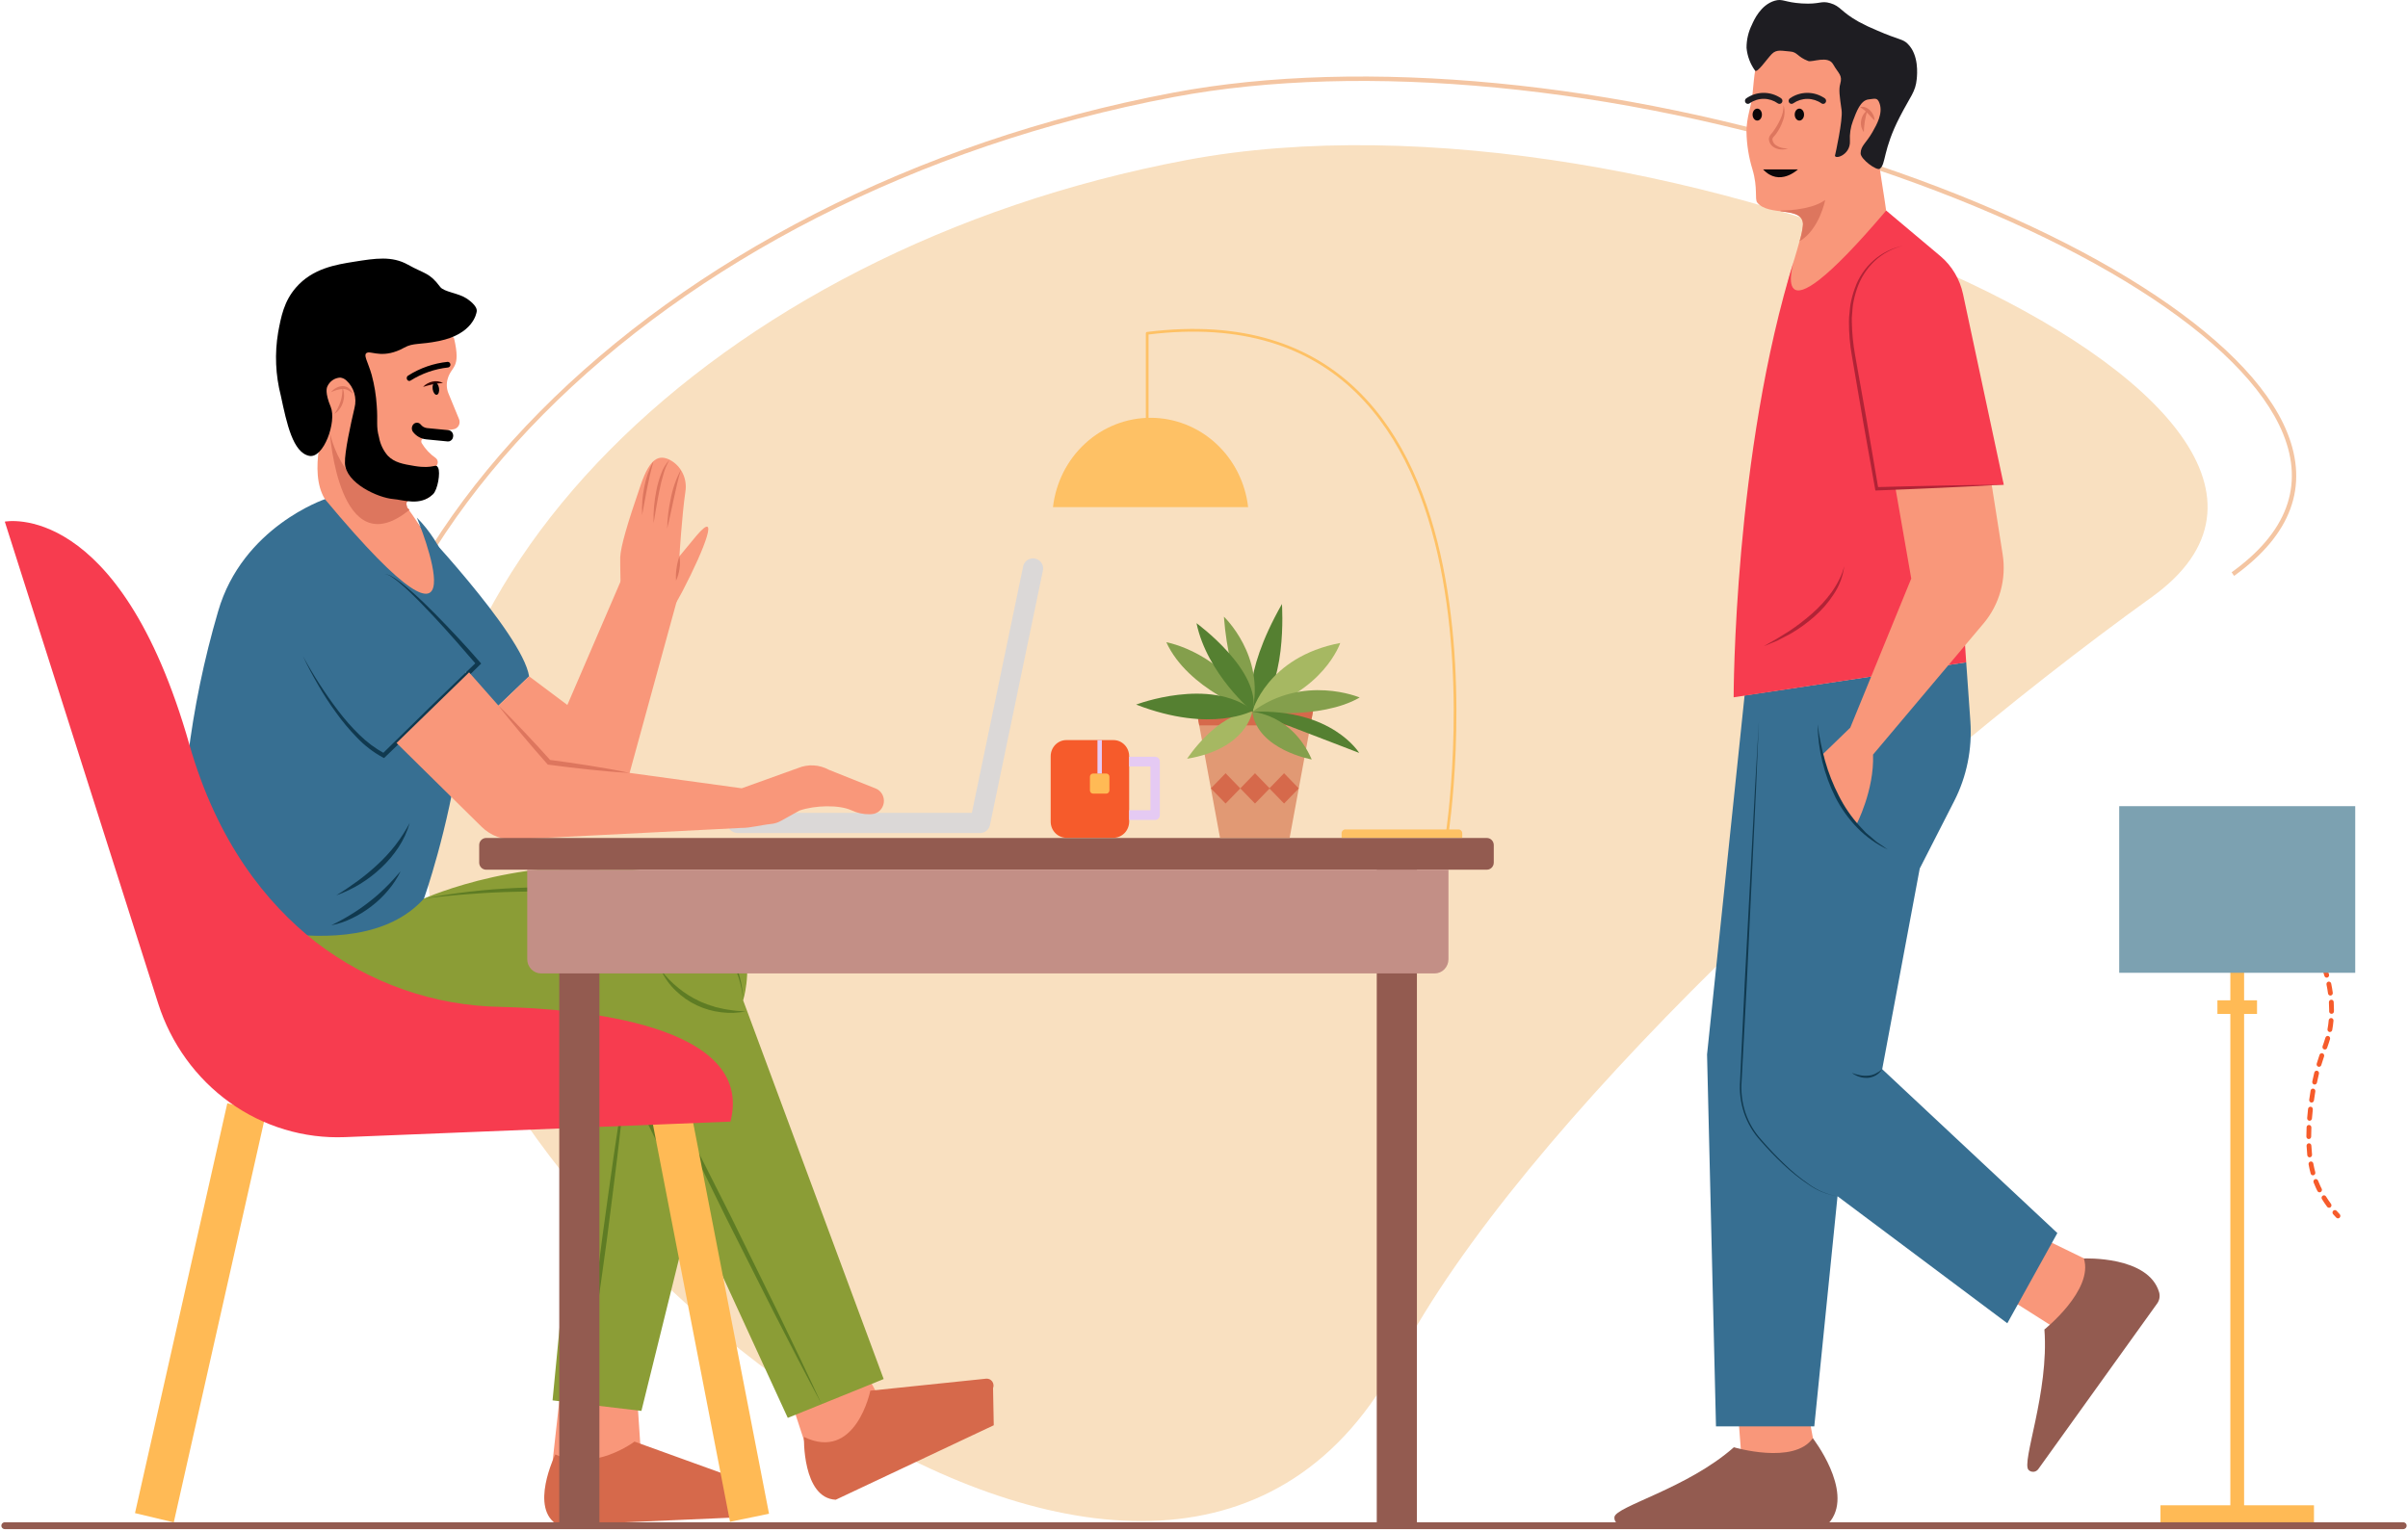 <svg width="703" height="447" viewBox="0 0 703 447" fill="none" xmlns="http://www.w3.org/2000/svg">
<g clip-path="url(#clip0_302_1796)">
<path d="M126.501 268.926C143.648 365.511 341.594 524.282 408.415 396.517C443.588 329.264 547.869 232.128 628.233 174.344C706.376 118.158 484.869 20.636 346.319 46.754C207.77 72.871 109.354 172.341 126.501 268.926Z" fill="#F9E0C0"/>
<path d="M100.864 271.527C82.022 165.395 190.42 55.727 342.501 27.058C397.858 16.623 472.366 23.762 541.817 46.156C608.135 67.539 656.379 98.235 667.721 126.263C674.125 142.084 668.91 156.19 652.226 168.187L651.507 167.127C667.643 155.525 672.708 141.944 666.564 126.76C655.359 99.075 607.416 68.662 541.443 47.39C472.179 25.055 397.895 17.931 342.728 28.329C191.327 56.87 83.381 165.864 102.098 271.293L100.864 271.527Z" fill="#F4C5A2"/>
<path d="M597.155 362.017L621.047 373.648C621.047 373.648 617.533 388.932 599.071 387.273L585.899 378.911L597.155 362.017Z" fill="#F9977A"/>
<path d="M608.373 367.528C608.373 367.528 627.192 366.678 630.338 377.377C630.498 377.934 630.53 378.522 630.43 379.094C630.331 379.666 630.104 380.206 629.766 380.672L595.065 429.032C594.905 429.253 594.702 429.437 594.469 429.572C594.235 429.707 593.977 429.79 593.711 429.815C593.445 429.84 593.176 429.807 592.923 429.717C592.67 429.628 592.438 429.485 592.242 429.298C589.999 427.18 598.261 406.601 596.851 388.26C596.851 388.26 611.278 376.729 608.373 367.528Z" fill="#935B50"/>
<path d="M526.932 407.418L531.92 434.157C531.92 434.157 517.872 440.255 508.276 423.917L507.055 408.025L526.932 407.418Z" fill="#F9977A"/>
<path d="M529.235 420.003C529.235 420.003 541.008 435.156 534.483 444.088C534.141 444.549 533.699 444.923 533.192 445.178C532.685 445.433 532.128 445.562 531.564 445.556L473.197 445.23C472.93 445.228 472.666 445.167 472.423 445.053C472.179 444.938 471.962 444.772 471.786 444.565C471.609 444.359 471.476 444.116 471.397 443.853C471.317 443.59 471.292 443.312 471.324 443.039C471.659 439.923 492.657 434.651 506.194 422.654C506.194 422.654 523.741 427.85 529.235 420.003Z" fill="#935B50"/>
<path d="M537.719 5.365C533.634 4.724 529.46 5.093 525.541 6.441C523.704 7.112 516.985 9.567 513.71 16.122C512.466 18.611 512.185 21.606 511.623 27.595C511.271 31.336 509.873 34.016 509.875 38.579C509.948 42.276 510.536 45.942 511.623 49.467C513.251 54.983 512.202 58.116 513.014 59.147C516.287 63.303 526.221 60.042 526.37 65.465C526.462 68.813 520.978 83.268 521.09 87.19C521.351 96.331 536.164 86.765 545.026 73.131C545.428 72.512 551.487 68.858 550.853 62.936C550.514 59.772 547.907 44.928 548.158 43.013C549.063 36.09 552.448 35.246 555.117 26.878C555.841 24.777 556.029 22.52 555.664 20.323C555.298 18.125 554.391 16.061 553.029 14.329C549.104 9.583 543.685 6.411 537.719 5.365Z" fill="#F9977A"/>
<path d="M513.019 35.214C513.773 35.214 514.383 34.431 514.383 33.466C514.383 32.501 513.773 31.718 513.019 31.718C512.266 31.718 511.655 32.501 511.655 33.466C511.655 34.431 512.266 35.214 513.019 35.214Z" fill="#0A0709"/>
<path d="M525.318 35.214C526.071 35.214 526.682 34.431 526.682 33.466C526.682 32.501 526.071 31.718 525.318 31.718C524.565 31.718 523.954 32.501 523.954 33.466C523.954 34.431 524.565 35.214 525.318 35.214Z" fill="#0A0709"/>
<path d="M519.506 30.337C519.34 30.337 519.177 30.287 519.038 30.193C517.829 29.333 516.396 28.869 514.926 28.863C513.457 28.857 512.02 29.309 510.804 30.16C510.622 30.301 510.392 30.362 510.166 30.329C509.94 30.296 509.736 30.172 509.599 29.984C509.461 29.796 509.402 29.56 509.434 29.327C509.466 29.094 509.586 28.883 509.769 28.742C511.274 27.69 513.049 27.125 514.867 27.118C516.686 27.112 518.465 27.664 519.976 28.705C520.132 28.81 520.251 28.963 520.315 29.143C520.379 29.323 520.386 29.519 520.333 29.702C520.28 29.886 520.171 30.047 520.022 30.161C519.873 30.276 519.692 30.337 519.506 30.337H519.506Z" fill="#1E1D22"/>
<path d="M532.253 30.337C532.087 30.337 531.924 30.287 531.785 30.194C530.573 29.343 529.141 28.884 527.674 28.878C526.207 28.871 524.771 29.317 523.551 30.157C523.461 30.227 523.358 30.278 523.249 30.308C523.14 30.337 523.026 30.343 522.914 30.327C522.802 30.311 522.694 30.273 522.597 30.214C522.5 30.155 522.414 30.076 522.346 29.984C522.278 29.891 522.229 29.785 522.2 29.672C522.172 29.56 522.165 29.442 522.181 29.327C522.197 29.212 522.234 29.101 522.291 29C522.349 28.9 522.424 28.812 522.515 28.742C524.02 27.69 525.795 27.125 527.614 27.119C529.432 27.112 531.211 27.665 532.724 28.706C532.879 28.81 532.998 28.963 533.062 29.143C533.126 29.323 533.133 29.519 533.08 29.702C533.027 29.886 532.918 30.047 532.769 30.161C532.62 30.276 532.439 30.337 532.253 30.337H532.253Z" fill="#1E1D22"/>
<path d="M520.679 30.698C521.138 32.171 521.082 33.763 520.522 35.199C520.037 36.641 519.334 37.995 518.438 39.211L517.726 40.047C517.639 40.129 517.569 40.229 517.519 40.34C517.47 40.451 517.443 40.571 517.44 40.693C517.497 41.291 517.782 41.841 518.231 42.224C519.335 43.063 520.705 43.445 522.068 43.293C521.362 43.591 520.596 43.711 519.835 43.643C519.074 43.575 518.34 43.32 517.693 42.9C517.337 42.653 517.037 42.328 516.815 41.949C516.594 41.569 516.455 41.145 516.41 40.704C516.403 40.204 516.581 39.719 516.907 39.349L517.595 38.505C518.435 37.367 519.156 36.141 519.748 34.847C520.396 33.568 520.716 32.14 520.679 30.698Z" fill="#DD765E"/>
<path d="M543.029 31.29C543.561 31.126 544.131 31.156 544.644 31.374C545.156 31.577 545.62 31.888 546.009 32.285C546.388 32.676 546.698 33.131 546.926 33.63C547.154 34.127 547.283 34.665 547.306 35.214C546.923 34.871 546.561 34.504 546.221 34.116C545.878 33.769 545.585 33.398 545.247 33.083C544.928 32.749 544.591 32.434 544.239 32.138C543.861 31.819 543.456 31.535 543.029 31.29Z" fill="#DD765E"/>
<path d="M544.138 38.578C543.782 38.104 543.527 37.557 543.392 36.973C543.257 36.39 543.244 35.783 543.354 35.194C543.447 34.598 543.653 34.028 543.961 33.515C544.26 33.001 544.674 32.569 545.168 32.255C544.864 33.28 544.616 34.322 544.426 35.375C544.269 36.436 544.173 37.506 544.138 38.578Z" fill="#DD765E"/>
<path d="M540.074 41.122C539.956 39.139 540.259 37.152 540.962 35.301C541.935 32.744 543.129 29.259 545.557 29.027C547.346 28.856 548.065 28.369 548.709 30.148C549.773 33.092 547.924 36.338 546.636 38.599C544.793 41.835 543.228 42.541 543.199 44.78C543.177 46.487 547.908 49.953 548.805 49.286C550.633 47.927 549.632 43.852 554.62 34.156C557.77 28.034 559.218 26.885 559.583 23.063C559.712 21.706 560.248 16.088 556.966 12.82C555.444 11.305 554.579 11.766 547.96 8.878C546.123 8.127 544.326 7.274 542.578 6.322C537.307 3.354 537.424 1.828 534.339 0.924C531.552 0.108 531.387 1.334 526.066 1.009C520.935 0.697 520.48 -0.48 518.109 0.217C513.991 1.427 512.013 5.959 511.482 7.176C510.422 9.284 509.876 11.627 509.893 14.001C510.119 16.41 510.985 18.708 512.395 20.643C513.064 21.345 515.777 17.298 517.255 15.776C518.704 14.284 520.351 14.895 522.595 15.039C524.782 15.179 524.663 16.583 527.898 17.815C529.051 18.255 533.671 16.122 535.162 18.756C536.751 21.564 537.987 21.904 537.241 24.516C536.774 26.148 537.063 28.153 537.64 32.163C538.053 35.041 535.794 45.093 535.794 45.093C534.957 46.855 540.331 45.548 540.074 41.122Z" fill="#1E1D22"/>
<path d="M524.9 49.47C524.9 49.47 519.528 54.633 514.724 49.47H524.9Z" fill="#0A0709"/>
<path d="M509.321 203.097L498.363 307.943L500.972 416.552H529.67L536.453 349.343L586.023 386.443L600.632 360.097L549.498 312.244L560.455 253.638L570.522 233.929C574.173 226.781 575.807 218.72 575.239 210.663L574.022 193.419L509.321 203.097Z" fill="#376F92"/>
<path d="M513.495 210.625L512.688 229.715L511.786 248.8L509.976 286.971L508.969 306.051L508.465 315.591C508.199 318.746 508.572 321.924 509.56 324.922C510.574 327.915 512.189 330.654 514.299 332.96C516.359 335.328 518.507 337.615 520.772 339.773C523.005 341.969 525.414 343.965 527.974 345.741C530.492 347.602 533.394 348.835 536.453 349.343C533.377 348.884 530.447 347.696 527.893 345.871C525.294 344.132 522.844 342.168 520.569 340.001C518.278 337.854 516.114 335.568 514.034 333.207C511.877 330.873 510.221 328.098 509.174 325.061C508.151 322.014 507.753 318.781 508.005 315.566L508.457 306.024L509.363 286.938L511.379 248.779L512.389 229.699L513.495 210.625Z" fill="#10394F"/>
<path d="M540.628 313.319C541.379 313.609 542.152 313.833 542.939 313.989C543.704 314.15 544.486 314.201 545.265 314.139C546.038 314.102 546.796 313.908 547.496 313.567C548.217 313.22 548.891 312.775 549.498 312.244C549.041 312.962 548.431 313.563 547.714 314C546.979 314.441 546.157 314.705 545.31 314.77C543.633 314.864 541.976 314.351 540.628 313.319Z" fill="#10394F"/>
<path d="M523.907 75.49C523.907 75.49 514.627 103.925 550.663 61.489L566.583 74.876C569.882 77.699 572.174 81.575 573.096 85.891L584.979 141.534H570.5L574.022 193.419L506.125 203.635C506.125 203.635 506.101 132.348 523.907 75.49Z" fill="#F73C4F"/>
<path d="M514.93 188.715C516.156 187.977 517.404 187.306 518.634 186.604L522.245 184.371C524.597 182.817 526.842 181.099 528.964 179.229C531.09 177.378 533.009 175.289 534.687 173.001C535.515 171.848 536.25 170.627 536.886 169.351C537.565 168.085 538.077 166.731 538.411 165.326C538.044 168.258 537.003 171.058 535.374 173.491C533.786 175.952 531.868 178.169 529.676 180.074C527.509 181.986 525.163 183.672 522.673 185.107L518.875 187.09C517.555 187.633 516.255 188.207 514.93 188.715Z" fill="#B02336"/>
<path d="M553.348 142.453L557.978 168.955L540.171 212.507L532.248 220.169C533.471 227.899 536.824 235.104 541.907 240.926C541.907 240.926 547.216 230.854 546.825 220.37L579.089 182.059C581.395 179.32 583.09 176.091 584.052 172.603C585.015 169.114 585.222 165.45 584.658 161.87L581.458 141.534C581.458 141.534 562.807 134.499 553.348 142.453Z" fill="#F9977A"/>
<path d="M555.629 71.772C555.629 71.772 536.292 74.594 540.873 102.419C545.455 130.243 547.9 142.744 547.9 142.744L584.98 141.534" fill="#F73C4F"/>
<path d="M555.63 71.772C552.503 72.491 549.615 74.043 547.252 76.273C544.923 78.492 543.161 81.268 542.124 84.356C541.595 85.889 541.203 87.468 540.951 89.074C540.828 89.877 540.808 90.697 540.731 91.506C540.637 92.316 540.603 93.131 540.629 93.945C540.686 97.216 541.004 100.477 541.582 103.694L545.038 123.158L548.366 142.647L547.886 142.255C554.066 142.053 560.249 141.965 566.431 141.816C572.612 141.666 578.797 141.632 584.98 141.534C578.803 141.84 572.629 142.209 566.451 142.462C560.272 142.716 554.096 143.032 547.916 143.233L547.507 143.247L547.435 142.841L543.973 123.363L540.638 103.86C540.058 100.585 539.774 97.262 539.79 93.933C539.781 93.099 539.833 92.265 539.944 91.438C540.04 90.609 540.079 89.773 540.221 88.951C540.513 87.306 540.95 85.691 541.525 84.127C542.634 80.984 544.518 78.192 546.991 76.026C549.464 73.86 552.441 72.394 555.63 71.772Z" fill="#B02336"/>
<path d="M530.672 211.511C530.868 213.335 531.158 215.147 531.542 216.939C531.886 218.733 532.326 220.505 532.835 222.252C533.823 225.747 535.156 229.128 536.812 232.344C538.426 235.573 540.467 238.556 542.876 241.208L544.717 243.169L546.758 244.909L547.776 245.793L548.886 246.548C549.629 247.049 550.369 247.562 551.106 248.087C547.833 246.537 544.845 244.412 542.276 241.809C539.711 239.179 537.546 236.165 535.854 232.869C534.198 229.567 532.916 226.081 532.032 222.478C531.141 218.894 530.684 215.21 530.672 211.511Z" fill="#10394F"/>
<path d="M532.853 58.402C528.399 61.628 519.812 61.489 519.812 61.489L519.786 61.695C523.124 62.114 526.286 62.423 526.37 65.465C526.226 67.168 525.889 68.847 525.366 70.47C531.2 67.015 532.853 58.402 532.853 58.402Z" fill="#DD765E"/>
<path d="M655.149 439.599V296.102H658.925V292.129H655.149V281.205H651.134V292.129H647.36V296.102H651.134V439.599H630.736V445.557H675.549V439.599H655.149Z" fill="#FFBA55"/>
<path d="M672.674 271.033C672.557 271.033 672.442 271.003 672.339 270.945C672.236 270.887 672.149 270.804 672.086 270.703C671.855 270.335 671.616 269.964 671.371 269.591C671.319 269.512 671.283 269.424 671.264 269.331C671.246 269.239 671.245 269.143 671.262 269.05C671.28 268.957 671.315 268.868 671.365 268.789C671.416 268.71 671.481 268.642 671.558 268.588C671.634 268.535 671.719 268.498 671.81 268.479C671.9 268.46 671.993 268.459 672.083 268.477C672.173 268.495 672.259 268.532 672.336 268.584C672.413 268.636 672.479 268.703 672.53 268.782C672.781 269.164 673.024 269.543 673.262 269.919C673.33 270.028 673.369 270.154 673.374 270.284C673.378 270.413 673.349 270.542 673.289 270.656C673.229 270.77 673.14 270.865 673.032 270.931C672.923 270.998 672.8 271.033 672.674 271.033Z" fill="#F65B2B"/>
<path d="M679.95 352.712C679.842 352.712 679.736 352.686 679.639 352.637C679.542 352.588 679.458 352.516 679.392 352.427C678.859 351.702 678.349 350.946 677.877 350.182C677.828 350.103 677.794 350.013 677.778 349.92C677.762 349.827 677.764 349.731 677.784 349.639C677.804 349.546 677.842 349.458 677.894 349.381C677.947 349.303 678.014 349.237 678.092 349.186C678.169 349.135 678.256 349.101 678.347 349.084C678.437 349.068 678.53 349.07 678.62 349.09C678.71 349.111 678.795 349.15 678.87 349.204C678.945 349.258 679.009 349.327 679.059 349.407C679.51 350.139 679.997 350.862 680.508 351.554C680.587 351.661 680.636 351.788 680.648 351.922C680.661 352.056 680.636 352.191 680.578 352.311C680.52 352.432 680.431 352.533 680.32 352.604C680.209 352.675 680.081 352.712 679.95 352.712H679.95ZM677.174 348.2C677.046 348.2 676.921 348.163 676.811 348.095C676.702 348.027 676.613 347.929 676.553 347.812C676.412 347.535 676.274 347.25 676.139 346.96C675.915 346.476 675.675 345.934 675.436 345.316C675.368 345.139 675.371 344.94 675.444 344.765C675.518 344.589 675.656 344.451 675.828 344.38C676 344.309 676.193 344.312 676.363 344.387C676.534 344.462 676.669 344.604 676.738 344.781C676.964 345.364 677.189 345.879 677.401 346.334C677.53 346.607 677.66 346.878 677.795 347.144C677.851 347.254 677.878 347.377 677.874 347.501C677.871 347.625 677.836 347.746 677.773 347.852C677.711 347.958 677.623 348.046 677.518 348.107C677.413 348.168 677.295 348.2 677.174 348.2ZM675.254 343.239C675.101 343.239 674.953 343.188 674.831 343.092C674.709 342.997 674.621 342.864 674.58 342.712C674.347 341.853 674.145 340.956 673.981 340.045C673.947 339.857 673.987 339.662 674.091 339.505C674.196 339.347 674.358 339.238 674.54 339.203C674.723 339.168 674.911 339.209 675.064 339.317C675.217 339.425 675.323 339.592 675.357 339.78C675.514 340.65 675.707 341.506 675.928 342.323C675.957 342.43 675.962 342.543 675.942 342.653C675.922 342.762 675.877 342.865 675.812 342.954C675.747 343.042 675.662 343.114 675.565 343.164C675.469 343.213 675.362 343.239 675.254 343.239ZM674.289 337.989C674.116 337.988 673.95 337.923 673.821 337.804C673.693 337.685 673.612 337.521 673.594 337.344C673.505 336.502 673.434 335.6 673.389 334.636C673.384 334.541 673.398 334.447 673.428 334.358C673.459 334.268 673.507 334.186 673.569 334.116C673.631 334.046 673.705 333.989 673.788 333.949C673.871 333.908 673.962 333.885 674.053 333.881C674.145 333.874 674.238 333.887 674.325 333.919C674.412 333.95 674.492 333.999 674.561 334.063C674.629 334.127 674.685 334.204 674.723 334.291C674.762 334.377 674.783 334.47 674.786 334.566C674.832 335.498 674.9 336.372 674.986 337.189C674.997 337.29 674.986 337.392 674.956 337.489C674.926 337.585 674.876 337.674 674.81 337.749C674.745 337.825 674.664 337.885 674.574 337.926C674.484 337.967 674.387 337.989 674.289 337.989H674.289ZM674.03 332.648H674.027C673.842 332.647 673.664 332.57 673.533 332.434C673.402 332.298 673.329 332.114 673.33 331.923C673.333 331.064 673.355 330.162 673.396 329.219C673.395 329.123 673.414 329.028 673.451 328.939C673.488 328.851 673.543 328.772 673.612 328.707C673.681 328.642 673.762 328.593 673.851 328.563C673.939 328.533 674.033 328.522 674.126 328.531C674.218 328.535 674.308 328.558 674.391 328.598C674.474 328.638 674.549 328.695 674.611 328.765C674.673 328.835 674.721 328.916 674.752 329.006C674.784 329.095 674.798 329.189 674.793 329.284C674.754 330.208 674.733 331.09 674.73 331.929C674.73 332.12 674.656 332.303 674.524 332.437C674.393 332.572 674.215 332.648 674.03 332.648V332.648ZM674.263 327.305C674.242 327.305 674.223 327.304 674.204 327.302C674.112 327.295 674.023 327.268 673.941 327.225C673.859 327.182 673.787 327.122 673.727 327.05C673.668 326.978 673.623 326.894 673.595 326.804C673.567 326.714 673.556 326.619 673.564 326.524C673.632 325.662 673.718 324.767 673.821 323.839C673.845 323.65 673.939 323.478 674.084 323.359C674.229 323.241 674.412 323.185 674.596 323.203C674.781 323.225 674.949 323.321 675.065 323.471C675.181 323.621 675.234 323.812 675.213 324.002C675.11 324.917 675.027 325.795 674.959 326.643C674.944 326.823 674.865 326.991 674.736 327.114C674.607 327.237 674.438 327.305 674.263 327.305L674.263 327.305ZM674.851 321.988C674.817 321.988 674.784 321.986 674.751 321.981C674.66 321.968 674.572 321.936 674.493 321.888C674.414 321.84 674.345 321.776 674.289 321.7C674.234 321.624 674.194 321.538 674.171 321.446C674.148 321.355 674.143 321.259 674.156 321.165C674.286 320.224 674.422 319.336 674.563 318.502C674.578 318.408 674.61 318.318 674.659 318.237C674.708 318.156 674.772 318.086 674.847 318.032C674.923 317.977 675.008 317.938 675.099 317.918C675.189 317.899 675.282 317.898 675.373 317.916C675.464 317.932 675.55 317.966 675.628 318.017C675.705 318.068 675.773 318.134 675.825 318.211C675.878 318.289 675.916 318.376 675.936 318.469C675.956 318.561 675.958 318.657 675.942 318.75C675.804 319.571 675.67 320.441 675.543 321.368C675.519 321.54 675.436 321.697 675.309 321.811C675.182 321.925 675.019 321.988 674.851 321.988L674.851 321.988ZM675.741 316.723C675.693 316.724 675.644 316.719 675.597 316.708C675.507 316.689 675.422 316.652 675.346 316.598C675.27 316.545 675.204 316.477 675.154 316.398C675.104 316.319 675.069 316.23 675.052 316.137C675.035 316.044 675.036 315.948 675.054 315.855C675.244 314.906 675.443 314.032 675.644 313.22C675.69 313.035 675.805 312.876 675.965 312.779C676.124 312.681 676.314 312.653 676.494 312.7C676.674 312.747 676.828 312.866 676.923 313.03C677.018 313.194 677.046 313.39 677 313.575C676.805 314.367 676.612 315.221 676.425 316.148C676.392 316.311 676.307 316.456 676.182 316.561C676.057 316.666 675.902 316.723 675.741 316.724L675.741 316.723ZM677.02 311.546C676.95 311.546 676.881 311.535 676.814 311.514C676.727 311.486 676.645 311.441 676.574 311.381C676.503 311.32 676.444 311.246 676.401 311.163C676.358 311.079 676.331 310.987 676.323 310.893C676.314 310.799 676.324 310.704 676.351 310.613C676.628 309.679 676.905 308.836 677.174 308.048C677.205 307.959 677.252 307.877 677.314 307.806C677.375 307.736 677.45 307.678 677.533 307.638C677.616 307.597 677.706 307.573 677.798 307.568C677.89 307.563 677.982 307.577 678.069 307.609C678.155 307.64 678.235 307.689 678.304 307.753C678.372 307.816 678.427 307.893 678.467 307.978C678.507 308.064 678.53 308.157 678.534 308.252C678.539 308.346 678.526 308.441 678.495 308.53C678.231 309.298 677.96 310.124 677.688 311.036C677.645 311.183 677.556 311.313 677.436 311.405C677.315 311.496 677.169 311.546 677.02 311.546L677.02 311.546ZM678.722 306.501C678.609 306.501 678.498 306.473 678.398 306.42C678.298 306.366 678.212 306.288 678.148 306.193C678.083 306.098 678.042 305.988 678.027 305.873C678.013 305.758 678.026 305.641 678.064 305.531C678.364 304.692 678.643 303.881 678.89 303.043C678.917 302.951 678.96 302.866 679.018 302.792C679.077 302.718 679.148 302.657 679.23 302.612C679.311 302.566 679.401 302.538 679.493 302.529C679.585 302.519 679.678 302.529 679.766 302.556C679.854 302.584 679.937 302.63 680.008 302.69C680.079 302.751 680.138 302.826 680.182 302.91C680.225 302.994 680.251 303.086 680.26 303.181C680.268 303.276 680.258 303.372 680.231 303.463C679.975 304.327 679.688 305.162 679.38 306.027C679.331 306.166 679.241 306.286 679.124 306.371C679.006 306.456 678.866 306.501 678.722 306.501L678.722 306.501ZM680.191 301.387C680.146 301.387 680.101 301.383 680.057 301.374C679.875 301.338 679.714 301.228 679.61 301.07C679.506 300.911 679.467 300.717 679.502 300.529C679.66 299.678 679.777 298.819 679.852 297.956C679.875 297.767 679.966 297.595 680.107 297.474C680.249 297.353 680.43 297.292 680.614 297.303C680.799 297.321 680.969 297.413 681.088 297.561C681.207 297.708 681.264 297.897 681.247 298.088C681.161 299.045 681.04 299.933 680.878 300.802C680.847 300.967 680.761 301.115 680.636 301.221C680.511 301.328 680.353 301.387 680.191 301.387L680.191 301.387ZM680.681 296.074H680.674C680.488 296.072 680.311 295.994 680.181 295.858C680.051 295.721 679.979 295.537 679.98 295.346L679.983 294.954C679.983 294.244 679.961 293.501 679.912 292.727C679.9 292.536 679.962 292.348 680.084 292.204C680.207 292.06 680.379 291.972 680.564 291.959C680.657 291.95 680.75 291.96 680.838 291.989C680.927 292.018 681.009 292.066 681.078 292.129C681.148 292.192 681.205 292.269 681.245 292.356C681.284 292.442 681.307 292.536 681.31 292.631C681.362 293.439 681.384 294.213 681.384 294.954L681.381 295.36C681.379 295.55 681.304 295.731 681.173 295.865C681.042 295.999 680.865 296.074 680.681 296.074L680.681 296.074ZM680.343 290.742C680.174 290.741 680.011 290.678 679.884 290.564C679.757 290.45 679.674 290.292 679.651 290.12C679.537 289.287 679.391 288.425 679.206 287.536C679.168 287.349 679.203 287.153 679.304 286.993C679.405 286.832 679.564 286.719 679.745 286.679C679.927 286.642 680.115 286.679 680.27 286.782C680.426 286.886 680.536 287.048 680.577 287.234C680.767 288.16 680.919 289.054 681.038 289.92C681.063 290.11 681.015 290.302 680.903 290.455C680.791 290.607 680.625 290.708 680.441 290.735C680.409 290.739 680.376 290.742 680.343 290.742V290.742ZM679.267 285.511C679.114 285.511 678.966 285.459 678.844 285.365C678.723 285.27 678.634 285.137 678.592 284.987C678.368 284.169 678.111 283.333 677.821 282.478C677.759 282.298 677.77 282.099 677.85 281.927C677.93 281.754 678.074 281.621 678.249 281.558C678.424 281.494 678.617 281.505 678.784 281.588C678.952 281.671 679.08 281.819 679.142 281.999C679.444 282.885 679.708 283.749 679.941 284.592C679.991 284.776 679.969 284.974 679.878 285.141C679.788 285.308 679.637 285.431 679.458 285.484C679.396 285.502 679.331 285.511 679.267 285.511L679.267 285.511ZM677.554 280.463C677.416 280.463 677.28 280.421 677.165 280.341C677.05 280.262 676.96 280.149 676.907 280.018C676.59 279.231 676.243 278.429 675.865 277.609C675.786 277.437 675.776 277.238 675.838 277.058C675.9 276.878 676.029 276.73 676.196 276.648C676.364 276.566 676.556 276.556 676.731 276.62C676.906 276.684 677.049 276.817 677.129 276.989C677.519 277.831 677.876 278.656 678.201 279.465C678.272 279.642 678.272 279.841 678.201 280.017C678.13 280.194 677.994 280.335 677.822 280.408C677.738 280.445 677.646 280.463 677.554 280.463L677.554 280.463ZM675.322 275.634C675.196 275.634 675.072 275.598 674.963 275.531C674.854 275.464 674.765 275.368 674.706 275.253C674.312 274.499 673.891 273.732 673.443 272.952C673.349 272.788 673.321 272.591 673.367 272.406C673.413 272.221 673.529 272.062 673.688 271.964C673.848 271.867 674.038 271.838 674.218 271.886C674.398 271.933 674.552 272.052 674.647 272.216C675.106 273.013 675.537 273.798 675.939 274.571C675.996 274.681 676.025 274.804 676.022 274.929C676.019 275.054 675.985 275.176 675.923 275.283C675.861 275.39 675.773 275.478 675.668 275.54C675.562 275.601 675.443 275.634 675.322 275.634Z" fill="#F65B2B"/>
<path d="M682.552 355.807C682.459 355.807 682.367 355.788 682.281 355.751C682.195 355.714 682.118 355.659 682.053 355.591C681.763 355.287 681.457 354.953 681.136 354.59C681.011 354.448 680.947 354.261 680.956 354.07C680.965 353.878 681.048 353.699 681.185 353.57C681.323 353.442 681.505 353.375 681.691 353.384C681.876 353.394 682.051 353.479 682.176 353.621C682.482 353.97 682.774 354.29 683.051 354.579C683.148 354.68 683.213 354.809 683.239 354.949C683.265 355.088 683.251 355.233 683.197 355.364C683.144 355.495 683.054 355.607 682.939 355.686C682.825 355.765 682.69 355.807 682.552 355.807Z" fill="#F65B2B"/>
<path d="M687.595 235.431H618.689V284.091H687.595V235.431Z" fill="#7CA1B1"/>
<path d="M301.585 166.011L286.131 240.329H215.357" stroke="#DBD8D7" stroke-width="5.893" stroke-linecap="round" stroke-linejoin="round"/>
<path d="M163.699 405.38L161.256 427.444L187.513 430.532L186.247 411.519L163.699 405.38Z" fill="#F9977A"/>
<path d="M229.481 404.56L236.343 425.611L261.396 416.94L252.427 400.271L229.481 404.56Z" fill="#F9977A"/>
<path d="M53.767 260.393L51.83 286.833C50.013 311.645 69.184 330.738 93.29 329.282C121.205 327.595 155.04 325.792 170.05 318.547L161.315 408.962L187.256 412.033L201.867 352.882L229.987 414.074L257.984 402.73L216.951 292.128C216.951 292.128 226.674 261.561 190.923 254.883C155.172 248.206 123.776 262.422 123.776 262.422L53.767 260.393Z" fill="#8B9D36"/>
<path d="M123.775 262.422C132.663 260.746 141.654 259.71 150.681 259.321C159.73 258.866 168.799 259.214 177.79 260.362C182.289 261.017 186.738 261.999 191.102 263.301C195.496 264.587 199.696 266.493 203.583 268.964C207.504 271.425 210.82 274.783 213.276 278.779C215.593 282.83 216.858 287.427 216.95 292.128C216.595 287.508 215.133 283.051 212.695 279.156C210.2 275.351 206.889 272.188 203.019 269.91C195.343 265.206 186.434 263.066 177.599 261.79C168.687 260.6 159.698 260.144 150.716 260.426C146.218 260.507 141.721 260.736 137.231 261.085C132.737 261.395 128.252 261.853 123.775 262.422Z" fill="#5E7C24"/>
<path d="M170.05 318.547C172.2 317.736 174.357 316.96 176.472 316.078C178.594 315.296 180.648 314.328 182.61 313.185L183.085 312.883L183.356 313.406C185.028 316.629 186.646 319.88 188.241 323.143C189.849 326.399 191.409 329.679 192.971 332.959C194.523 336.244 196.039 339.547 197.519 342.869C199.028 346.176 200.477 349.514 201.867 352.882C200.1 349.707 198.386 346.506 196.723 343.278C195.041 340.06 193.393 336.825 191.78 333.571C190.179 330.311 188.576 327.053 187.02 323.77C185.451 320.494 183.905 317.206 182.414 313.89L183.159 314.111C182.129 314.683 181.058 315.173 179.955 315.577C178.873 315.99 177.79 316.383 176.692 316.727C174.49 317.396 172.288 318.04 170.05 318.547Z" fill="#5E7C24"/>
<path d="M193.026 283.387C194.493 285.304 196.18 287.031 198.051 288.528C199.878 290.024 201.877 291.282 204.002 292.274C204.525 292.537 205.062 292.77 205.609 292.973C206.144 293.209 206.693 293.41 207.253 293.575L208.926 294.109L210.641 294.499C211.779 294.814 212.958 294.884 214.128 295.092C215.304 295.267 216.494 295.259 217.697 295.417C216.512 295.585 215.308 295.735 214.099 295.798C212.884 295.829 211.668 295.766 210.463 295.61C208.025 295.321 205.648 294.638 203.417 293.585C201.182 292.534 199.129 291.113 197.34 289.378C195.537 287.69 194.071 285.655 193.026 283.387Z" fill="#5E7C24"/>
<path d="M170.096 410.002C170.875 401.932 171.807 393.884 172.762 385.839C173.713 377.793 174.789 369.765 175.797 361.727C176.917 353.705 177.977 345.675 179.154 337.661L180.946 325.644C181.594 321.646 182.194 317.64 182.884 313.648C182.509 317.685 182.044 321.709 181.626 325.74L180.221 337.812C179.266 345.857 178.195 353.885 177.183 361.923C176.059 369.944 175.004 377.975 173.824 385.988C172.647 394.002 171.448 402.013 170.096 410.002Z" fill="#5E7C24"/>
<path d="M239.866 410.071C235.087 401.119 230.444 392.095 225.822 383.06L212.111 355.873L198.688 328.534L192.079 314.811C189.922 310.212 187.721 305.636 185.601 301.018C188.004 305.487 190.325 309.999 192.69 314.488L199.647 328.028L213.356 355.216L226.777 382.556C231.199 391.696 235.601 400.848 239.866 410.071Z" fill="#5E7C24"/>
<path d="M120.383 151.264C120.383 151.264 152.479 184.892 154.47 197.511L140.82 210.559" fill="#376F92"/>
<path d="M125.495 179.899C138.125 173.336 118.887 148.274 118.887 148.274L118.681 147.431C118.634 147.269 118.625 147.098 118.655 146.932C118.686 146.766 118.754 146.61 118.855 146.477C118.956 146.344 119.086 146.238 119.235 146.167C119.383 146.097 119.546 146.064 119.71 146.072C122.467 146.35 128.124 146.27 126.064 140.487C125.957 139.689 126.022 138.877 126.253 138.108C126.485 137.338 126.878 136.631 127.404 136.036C127.544 135.879 127.651 135.693 127.718 135.491C127.785 135.289 127.81 135.075 127.793 134.863C127.775 134.65 127.716 134.443 127.617 134.256C127.518 134.068 127.383 133.903 127.219 133.772C125.569 132.633 124.171 131.148 123.115 129.414C123.029 129.254 122.986 129.073 122.989 128.89C122.993 128.707 123.044 128.528 123.137 128.372C123.23 128.216 123.361 128.088 123.518 128.001C123.675 127.915 123.851 127.873 124.028 127.88L129.347 128.415C129.467 128.422 129.588 128.4 129.699 128.351C129.81 128.302 129.909 128.227 129.987 128.133C130.066 128.038 130.123 127.927 130.154 127.806C130.184 127.686 130.187 127.56 130.163 127.438L130.044 126.677C130.001 126.447 130.049 126.209 130.175 126.015C130.301 125.821 130.497 125.687 130.719 125.64L132.534 125.335C132.838 125.268 133.124 125.132 133.371 124.936C133.617 124.74 133.818 124.489 133.958 124.203C134.098 123.916 134.174 123.601 134.18 123.281C134.187 122.96 134.123 122.642 133.994 122.35L130.918 114.872C130.381 113.557 130.295 112.092 130.673 110.719C131.78 106.691 134.662 107.83 132.56 98.793C132.56 98.793 123.515 87.745 104.754 101.561C104.754 101.561 105.576 100.652 96.71 109.159C96.71 109.159 93.245 112.325 95.075 122.851C95.075 122.851 89.829 137.695 94.864 145.776C94.864 145.776 112.865 186.461 125.495 179.899Z" fill="#F9977A"/>
<path d="M96.274 126.149C96.274 126.149 98.891 165.742 119.572 148.865C119.159 148.487 118.888 148.274 118.888 148.274L118.681 147.431C118.634 147.269 118.626 147.098 118.656 146.932C118.686 146.766 118.754 146.61 118.855 146.477C118.956 146.344 119.086 146.238 119.235 146.167C119.384 146.097 119.547 146.064 119.71 146.072C119.888 146.09 120.079 146.106 120.278 146.119L120.374 145.746C100.021 147.466 96.274 126.149 96.274 126.149Z" fill="#DD765E"/>
<path d="M119.615 111.236C119.464 111.262 119.309 111.238 119.172 111.169C119.035 111.1 118.922 110.988 118.849 110.85C118.745 110.663 118.713 110.443 118.758 110.233C118.804 110.023 118.925 109.838 119.096 109.715C122.616 107.477 126.584 106.094 130.7 105.671C130.903 105.672 131.099 105.751 131.248 105.895C131.396 106.038 131.487 106.234 131.5 106.443C131.514 106.653 131.45 106.859 131.322 107.022C131.194 107.185 131.01 107.291 130.808 107.32C126.937 107.742 123.204 109.042 119.878 111.127C119.798 111.181 119.709 111.218 119.615 111.236Z" fill="black"/>
<path d="M123.509 112.988C123.864 112.584 124.288 112.249 124.76 112.001C125.227 111.741 125.728 111.551 126.248 111.437C127.299 111.177 128.407 111.34 129.346 111.893C128.811 111.924 128.324 111.91 127.837 111.977C127.354 112.049 126.878 112.099 126.406 112.218C125.454 112.413 124.527 112.709 123.509 112.988Z" fill="#350500"/>
<path d="M127.509 115.294C128.024 115.213 128.322 114.344 128.175 113.353C128.028 112.362 127.491 111.624 126.976 111.705C126.461 111.786 126.162 112.656 126.309 113.647C126.456 114.638 126.993 115.375 127.509 115.294Z" fill="#050505"/>
<path d="M96.646 114.55C97.697 114.014 98.836 113.686 100.004 113.585C100.553 113.572 101.098 113.697 101.59 113.948C102.123 114.239 102.614 114.605 103.048 115.036C102.823 114.381 102.417 113.808 101.88 113.389C101.336 112.969 100.672 112.748 99.993 112.759C99.339 112.784 98.7 112.966 98.125 113.289C97.551 113.596 97.046 114.026 96.646 114.55Z" fill="#DD765E"/>
<path d="M97.635 120.869C98.227 120.508 98.741 120.026 99.145 119.452C99.573 118.865 99.905 118.211 100.129 117.514C100.239 117.158 100.325 116.795 100.389 116.428C100.437 116.057 100.456 115.682 100.444 115.308C100.431 114.57 100.273 113.843 99.98 113.17C99.98 113.872 99.941 114.575 99.862 115.273C99.784 115.941 99.638 116.599 99.424 117.235C98.991 118.525 98.389 119.747 97.635 120.869Z" fill="#DD765E"/>
<path d="M90.293 133.132C85.519 132.17 83.728 123.754 81.988 115.572C80.431 109.545 80.162 103.242 81.198 97.097C82.056 92.489 82.887 88.027 86.396 83.981C91.271 78.359 98.073 77.279 103.498 76.417C109.571 75.452 114.425 74.681 119.103 77.3C124.061 80.075 125.328 79.53 128.511 83.791C129.608 85.26 133.814 85.579 136.173 87.134C136.644 87.444 139.373 89.243 139.182 90.9C139.1 91.615 138.035 97.548 128.207 99.576C122.535 100.748 120.686 100.038 118.018 101.522C112.142 104.793 108.652 102.619 107.334 102.957C105.747 103.364 107.45 105.643 108.52 109.515C109.307 112.439 109.798 115.439 109.986 118.467C110.359 123.215 109.736 124.336 110.65 127.701C111.01 129.713 111.904 131.583 113.233 133.104C115.17 135.083 117.623 135.525 120.98 136.083C126.81 137.052 127.158 135.161 127.901 136.586C128.644 138.012 127.777 143.063 126.407 144.347C122.621 147.896 117.95 146 114.742 145.731C110.409 145.368 100.935 141.129 100.705 135.256C100.581 132.1 102.368 123.933 103.497 119.132C103.867 117.697 103.839 116.184 103.417 114.764C102.995 113.345 102.196 112.075 101.11 111.099C100.61 110.628 99.975 110.337 99.3 110.27C98.509 110.31 97.743 110.572 97.086 111.027C96.429 111.483 95.905 112.116 95.572 112.856C95.392 113.26 94.834 114.694 96.549 118.824C98.357 123.174 94.449 133.97 90.293 133.132Z" fill="black"/>
<path d="M131.069 128.9C130.942 128.923 130.813 128.929 130.686 128.916L124.422 128.305C123.684 128.229 122.968 128.003 122.315 127.64C121.662 127.278 121.084 126.786 120.616 126.193C120.351 125.859 120.216 125.435 120.238 125.003C120.259 124.572 120.436 124.164 120.734 123.86C120.877 123.717 121.048 123.606 121.235 123.535C121.422 123.463 121.621 123.433 121.82 123.446C122.019 123.459 122.213 123.515 122.39 123.61C122.567 123.705 122.722 123.837 122.847 123.998C123.072 124.283 123.349 124.519 123.663 124.693C123.977 124.867 124.321 124.976 124.675 125.013L130.939 125.624C131.349 125.68 131.72 125.899 131.975 126.233C132.23 126.568 132.348 126.993 132.303 127.416C132.284 127.768 132.153 128.105 131.93 128.373C131.707 128.642 131.404 128.827 131.069 128.9Z" fill="black"/>
<path d="M162.983 445.432L214.966 443.146L217.985 435.983C218.232 435.745 218.416 435.445 218.518 435.112C218.62 434.78 218.637 434.425 218.568 434.084C218.498 433.742 218.344 433.425 218.121 433.163C217.898 432.901 217.612 432.702 217.293 432.587L185.235 420.998C185.235 420.998 173.379 429.984 162.127 424.758C162.127 424.758 154.295 440.694 162.983 445.432Z" fill="#D6694B"/>
<path d="M243.987 437.98L290.121 416.228L289.915 405.398C290.041 405.075 290.084 404.723 290.04 404.377C289.996 404.031 289.865 403.702 289.662 403.424C289.458 403.145 289.189 402.924 288.878 402.784C288.568 402.644 288.228 402.589 287.891 402.624L254.089 406.131C254.089 406.131 249.848 426.985 234.706 419.629C234.706 419.629 234.168 437.484 243.987 437.98Z" fill="#D6694B"/>
<path d="M186.387 187.891C186.387 187.891 192.5 185.62 199.273 172.606C206.047 159.591 210.031 148.605 203.35 156.414L198.354 162.452C198.354 162.452 199.071 150.601 200.097 143.58C200.398 141.722 200.112 139.814 199.281 138.136C198.451 136.458 197.119 135.1 195.483 134.261C192.382 132.757 189.786 133.684 187.087 141.515C183.051 153.227 181.242 159.533 181.067 162.726C181.006 163.832 181.288 175.85 181.288 175.85L186.387 187.891Z" fill="#F9977A"/>
<path d="M197.366 169.57C197.27 168.364 197.319 167.15 197.511 165.957C197.672 164.761 197.955 163.587 198.354 162.452C198.572 163.654 198.58 164.886 198.378 166.09C198.22 167.298 197.878 168.472 197.366 169.57Z" fill="#DD765E"/>
<path d="M194.767 154.375C194.84 151.412 195.196 148.463 195.83 145.571C196.379 142.649 197.373 139.834 198.775 137.231C198.332 138.643 197.995 140.066 197.643 141.484C197.304 142.906 196.991 144.335 196.687 145.767C196.06 148.628 195.496 151.504 194.767 154.375Z" fill="#DD765E"/>
<path d="M190.806 152.789C190.71 149.538 190.993 146.287 191.649 143.105C191.964 141.503 192.413 139.933 192.992 138.411C193.524 136.86 194.373 135.444 195.483 134.261C194.667 135.624 194.045 137.102 193.638 138.648C193.193 140.173 192.812 141.722 192.507 143.292C191.856 146.424 191.376 149.598 190.806 152.789Z" fill="#DD765E"/>
<path d="M187.466 150.404C187.33 147.686 187.536 144.962 188.078 142.299C188.557 139.614 189.477 137.033 190.798 134.666C190.06 137.275 189.449 139.853 188.938 142.48C188.415 145.102 187.981 147.739 187.466 150.404Z" fill="#DD765E"/>
<path d="M94.864 145.776C94.864 145.776 70.781 153.867 63.665 178.577C55.453 206.594 51.861 235.832 53.038 265.074C53.038 265.074 103.191 285.237 123.776 262.422C123.776 262.422 152.334 182.087 121.706 151.164C121.706 151.164 143.878 204.602 94.864 145.776Z" fill="#376F92"/>
<path d="M88.447 191.607C91.462 197.184 94.894 202.509 98.712 207.535C100.601 210.041 102.674 212.394 104.913 214.573C107.107 216.747 109.587 218.592 112.281 220.053L111.593 220.163L125.339 206.663L139.2 193.289L139.161 194.17C135.005 189.362 130.839 184.539 126.494 179.903C124.313 177.594 122.122 175.293 119.84 173.092C118.696 171.997 117.53 170.922 116.304 169.927C115.694 169.428 115.059 168.96 114.402 168.527C113.772 168.049 113.032 167.747 112.255 167.651C113.044 167.7 113.809 167.959 114.473 168.401C115.163 168.793 115.827 169.23 116.464 169.708C117.742 170.653 118.959 171.679 120.157 172.726C122.553 174.82 124.841 177.039 127.076 179.309C131.543 183.854 135.905 188.499 140.085 193.33L140.48 193.786L140.046 194.211L126.299 207.709L112.436 221.082L112.122 221.384L111.748 221.191C108.945 219.667 106.39 217.701 104.175 215.365C101.961 213.09 99.919 210.643 98.069 208.045C96.199 205.479 94.469 202.809 92.887 200.045C91.293 197.296 89.776 194.499 88.447 191.607Z" fill="#10394F"/>
<path d="M98.157 261.478C100.358 260.163 102.451 258.716 104.498 257.226C106.529 255.727 108.475 254.109 110.328 252.381C112.178 250.663 113.892 248.795 115.451 246.795C117.011 244.762 118.403 242.599 119.613 240.328C118.882 242.866 117.776 245.271 116.333 247.461C114.882 249.657 113.183 251.667 111.27 253.447C107.48 257.023 103.017 259.756 98.157 261.478Z" fill="#10394F"/>
<path d="M96.692 270.226C98.64 269.293 100.539 268.256 102.382 267.12C104.213 266.008 105.979 264.786 107.67 263.461C109.375 262.158 110.997 260.743 112.526 259.225C114.089 257.73 115.506 256.086 116.971 254.423C115.985 256.433 114.757 258.307 113.317 260.002C111.884 261.716 110.272 263.263 108.511 264.614C106.761 265.977 104.878 267.149 102.892 268.11C100.927 269.098 98.841 269.809 96.692 270.226Z" fill="#10394F"/>
<path d="M136.946 196.357L145.523 206.064L154.47 197.51L165.634 205.877L181.274 169.572L197.736 174.956L183.811 225.713L216.545 230.209L233.037 224.28C234.47 223.696 236.008 223.439 237.546 223.528C239.085 223.616 240.586 224.048 241.946 224.792L255.649 230.265C256.441 230.581 257.106 231.164 257.536 231.919C257.966 232.675 258.135 233.558 258.016 234.424C257.896 235.291 257.496 236.091 256.88 236.694C256.263 237.296 255.467 237.666 254.621 237.743C254.386 237.765 254.142 237.782 253.89 237.794C252.011 237.822 250.15 237.408 248.448 236.584C244.888 234.995 237.884 235.161 233.428 236.702L227.961 239.739C227.135 240.206 226.228 240.5 225.292 240.604C222.081 240.934 218.935 241.831 216.465 241.78L150.523 245.128C148.712 245.265 146.892 245.008 145.183 244.375C143.473 243.742 141.912 242.746 140.599 241.452L115.765 216.973L136.946 196.357Z" fill="#F9977A"/>
<path d="M145.522 206.064C148.181 208.631 150.741 211.291 153.276 213.975C155.831 216.64 158.305 219.382 160.776 222.126L160.353 221.901C164.278 222.412 168.198 222.96 172.108 223.595L177.969 224.576C179.916 224.954 181.869 225.287 183.811 225.713C181.828 225.623 179.856 225.439 177.879 225.3L171.967 224.729C168.028 224.329 164.1 223.843 160.177 223.32L159.922 223.286L159.753 223.094C157.31 220.323 154.87 217.55 152.51 214.699C150.132 211.867 147.777 209.013 145.522 206.064Z" fill="#DD765E"/>
<path d="M66.36 322.203L39.414 441.885L50.73 444.59L77.675 324.908L66.36 322.203Z" fill="#FFBA55"/>
<path d="M201.298 322.382L189.91 324.727L213.124 444.412L224.512 442.067L201.298 322.382Z" fill="#FFBA55"/>
<path d="M213.25 327.546L100.714 332.082C88.734 332.565 76.929 329.012 67.085 321.961C57.241 314.91 49.895 304.746 46.161 293.007L1.4 152.332C1.4 152.332 34.85 145.629 55.292 217.438C63.383 245.863 77.735 263.786 92.123 275.068C107.767 287.104 126.698 293.748 146.22 294.053C168.736 294.604 220.553 298.95 213.25 327.546Z" fill="#F73C4F"/>
<path d="M413.657 253.982H401.936V445.557H413.657V253.982Z" fill="#935B50"/>
<path d="M434.075 244.72H141.917C140.801 244.72 139.896 245.652 139.896 246.802V251.9C139.896 253.05 140.801 253.982 141.917 253.982H434.075C435.191 253.982 436.096 253.05 436.096 251.9V246.802C436.096 245.652 435.191 244.72 434.075 244.72Z" fill="#935B50"/>
<path d="M174.992 253.982H163.271V445.557H174.992V253.982Z" fill="#935B50"/>
<path d="M153.921 253.982H422.872V280.115C422.872 281.22 422.447 282.279 421.689 283.06C420.931 283.841 419.903 284.279 418.831 284.279H157.962C156.89 284.279 155.862 283.841 155.104 283.06C154.347 282.279 153.921 281.22 153.921 280.115V253.982Z" fill="#C38F86"/>
<path d="M422.43 243.955C422.43 243.955 447.434 83.226 334.914 97.335V122.181" stroke="#FEC165" stroke-width="0.794" stroke-linecap="round" stroke-linejoin="round"/>
<path d="M307.412 148.1H364.383C363.559 140.912 360.204 134.285 354.953 129.476C349.703 124.667 342.922 122.011 335.898 122.011C328.873 122.011 322.092 124.667 316.842 129.476C311.591 134.285 308.236 140.912 307.412 148.1Z" fill="#FEC165"/>
<path d="M426.894 244.671H391.67V243.363C391.67 243.059 391.787 242.768 391.996 242.553C392.204 242.338 392.487 242.217 392.782 242.217H425.782C426.077 242.217 426.36 242.338 426.569 242.553C426.777 242.768 426.894 243.059 426.894 243.363V244.671Z" fill="#FEC165"/>
<path d="M376.502 244.691H356.178L349.33 207.603H383.35L376.502 244.691Z" fill="#E19974"/>
<path d="M382.568 211.837L383.35 207.603H349.33L350.111 211.837H382.568Z" fill="#D6694B"/>
<path d="M362.096 230.238L357.803 225.814L353.509 230.238L357.803 234.662L362.096 230.238Z" fill="#D6694B"/>
<path d="M370.682 230.238L366.389 225.814L362.095 230.238L366.389 234.662L370.682 230.238Z" fill="#D6694B"/>
<path d="M379.17 230.238L374.877 225.814L370.583 230.238L374.877 234.662L379.17 230.238Z" fill="#D6694B"/>
<path d="M374.257 176.391C374.257 176.391 376.042 202.372 365.581 207.878C365.581 207.878 361.96 198.028 374.257 176.391Z" fill="#558031"/>
<path d="M340.503 187.551C340.503 187.551 357.615 190.594 365.581 207.878C365.581 207.878 346.763 201.292 340.503 187.551Z" fill="#849F4C"/>
<path d="M346.57 221.583C346.57 221.583 355.273 208.167 365.581 207.878C365.58 207.878 364.029 218.681 346.57 221.583Z" fill="#A6B862"/>
<path d="M357.306 180.094C357.306 180.094 369.381 191.455 365.581 207.878C365.581 207.878 358.891 200.572 357.306 180.094Z" fill="#849F4C"/>
<path d="M365.581 207.878C365.581 207.878 369.823 191.875 391.271 187.772C391.271 187.772 386.444 202.343 365.581 207.878Z" fill="#A6B862"/>
<path d="M396.952 203.695C396.952 203.695 380.588 196.744 365.581 207.878C365.581 207.878 385.532 210.347 396.952 203.695Z" fill="#849F4C"/>
<path d="M396.803 219.879C396.803 219.879 388.902 206.837 365.581 207.878L396.803 219.879Z" fill="#558031"/>
<path d="M331.688 205.767C331.688 205.767 353.179 197.556 365.862 207.486C365.862 207.486 353.819 214.321 331.688 205.767Z" fill="#558031"/>
<path d="M349.311 181.991C349.311 181.991 368.487 195.967 365.737 207.89C365.737 207.89 352.433 196.898 349.311 181.991Z" fill="#558031"/>
<path d="M382.949 221.789C382.949 221.789 367.141 219.008 365.581 207.878C365.581 207.878 377.132 208.468 382.949 221.789Z" fill="#849F4C"/>
<path d="M329.651 239.456V239.947C329.65 241.198 329.168 242.398 328.309 243.282C327.451 244.167 326.286 244.664 325.072 244.665H311.319C310.104 244.664 308.94 244.167 308.082 243.282C307.223 242.398 306.741 241.198 306.74 239.947V220.849C306.741 219.598 307.223 218.398 308.082 217.514C308.94 216.629 310.104 216.132 311.319 216.131H325.072C326.286 216.132 327.451 216.629 328.309 217.514C329.168 218.398 329.65 219.598 329.651 220.849V239.456H329.651Z" fill="#F65B2B"/>
<path d="M337.232 221H329.65V223.831H335.859V236.625H329.65V239.456H337.232C337.412 239.456 337.591 239.42 337.758 239.349C337.925 239.278 338.076 239.174 338.204 239.042C338.331 238.911 338.433 238.754 338.502 238.583C338.57 238.411 338.606 238.227 338.606 238.041V222.415C338.606 222.229 338.57 222.045 338.501 221.873C338.433 221.702 338.331 221.545 338.204 221.414C338.076 221.282 337.925 221.178 337.758 221.107C337.591 221.036 337.412 221 337.232 221Z" fill="#E5CAF3"/>
<path d="M322.97 225.899H319.111C318.605 225.899 318.195 226.322 318.195 226.843V230.819C318.195 231.341 318.605 231.763 319.111 231.763H322.97C323.475 231.763 323.885 231.341 323.885 230.819V226.843C323.885 226.322 323.475 225.899 322.97 225.899Z" fill="#FFBA55"/>
<path d="M321.685 216.131H320.396V225.9H321.685V216.131Z" fill="#E5CAF3"/>
<path d="M1.4 445.557H701.6" stroke="#935B50" stroke-width="2" stroke-linecap="round" stroke-linejoin="round"/>
</g>
<defs>
<clipPath id="clip0_302_1796">
<rect width="703" height="447" fill="white" transform="translate(-0 -0)"/>
</clipPath>
</defs>
</svg>
